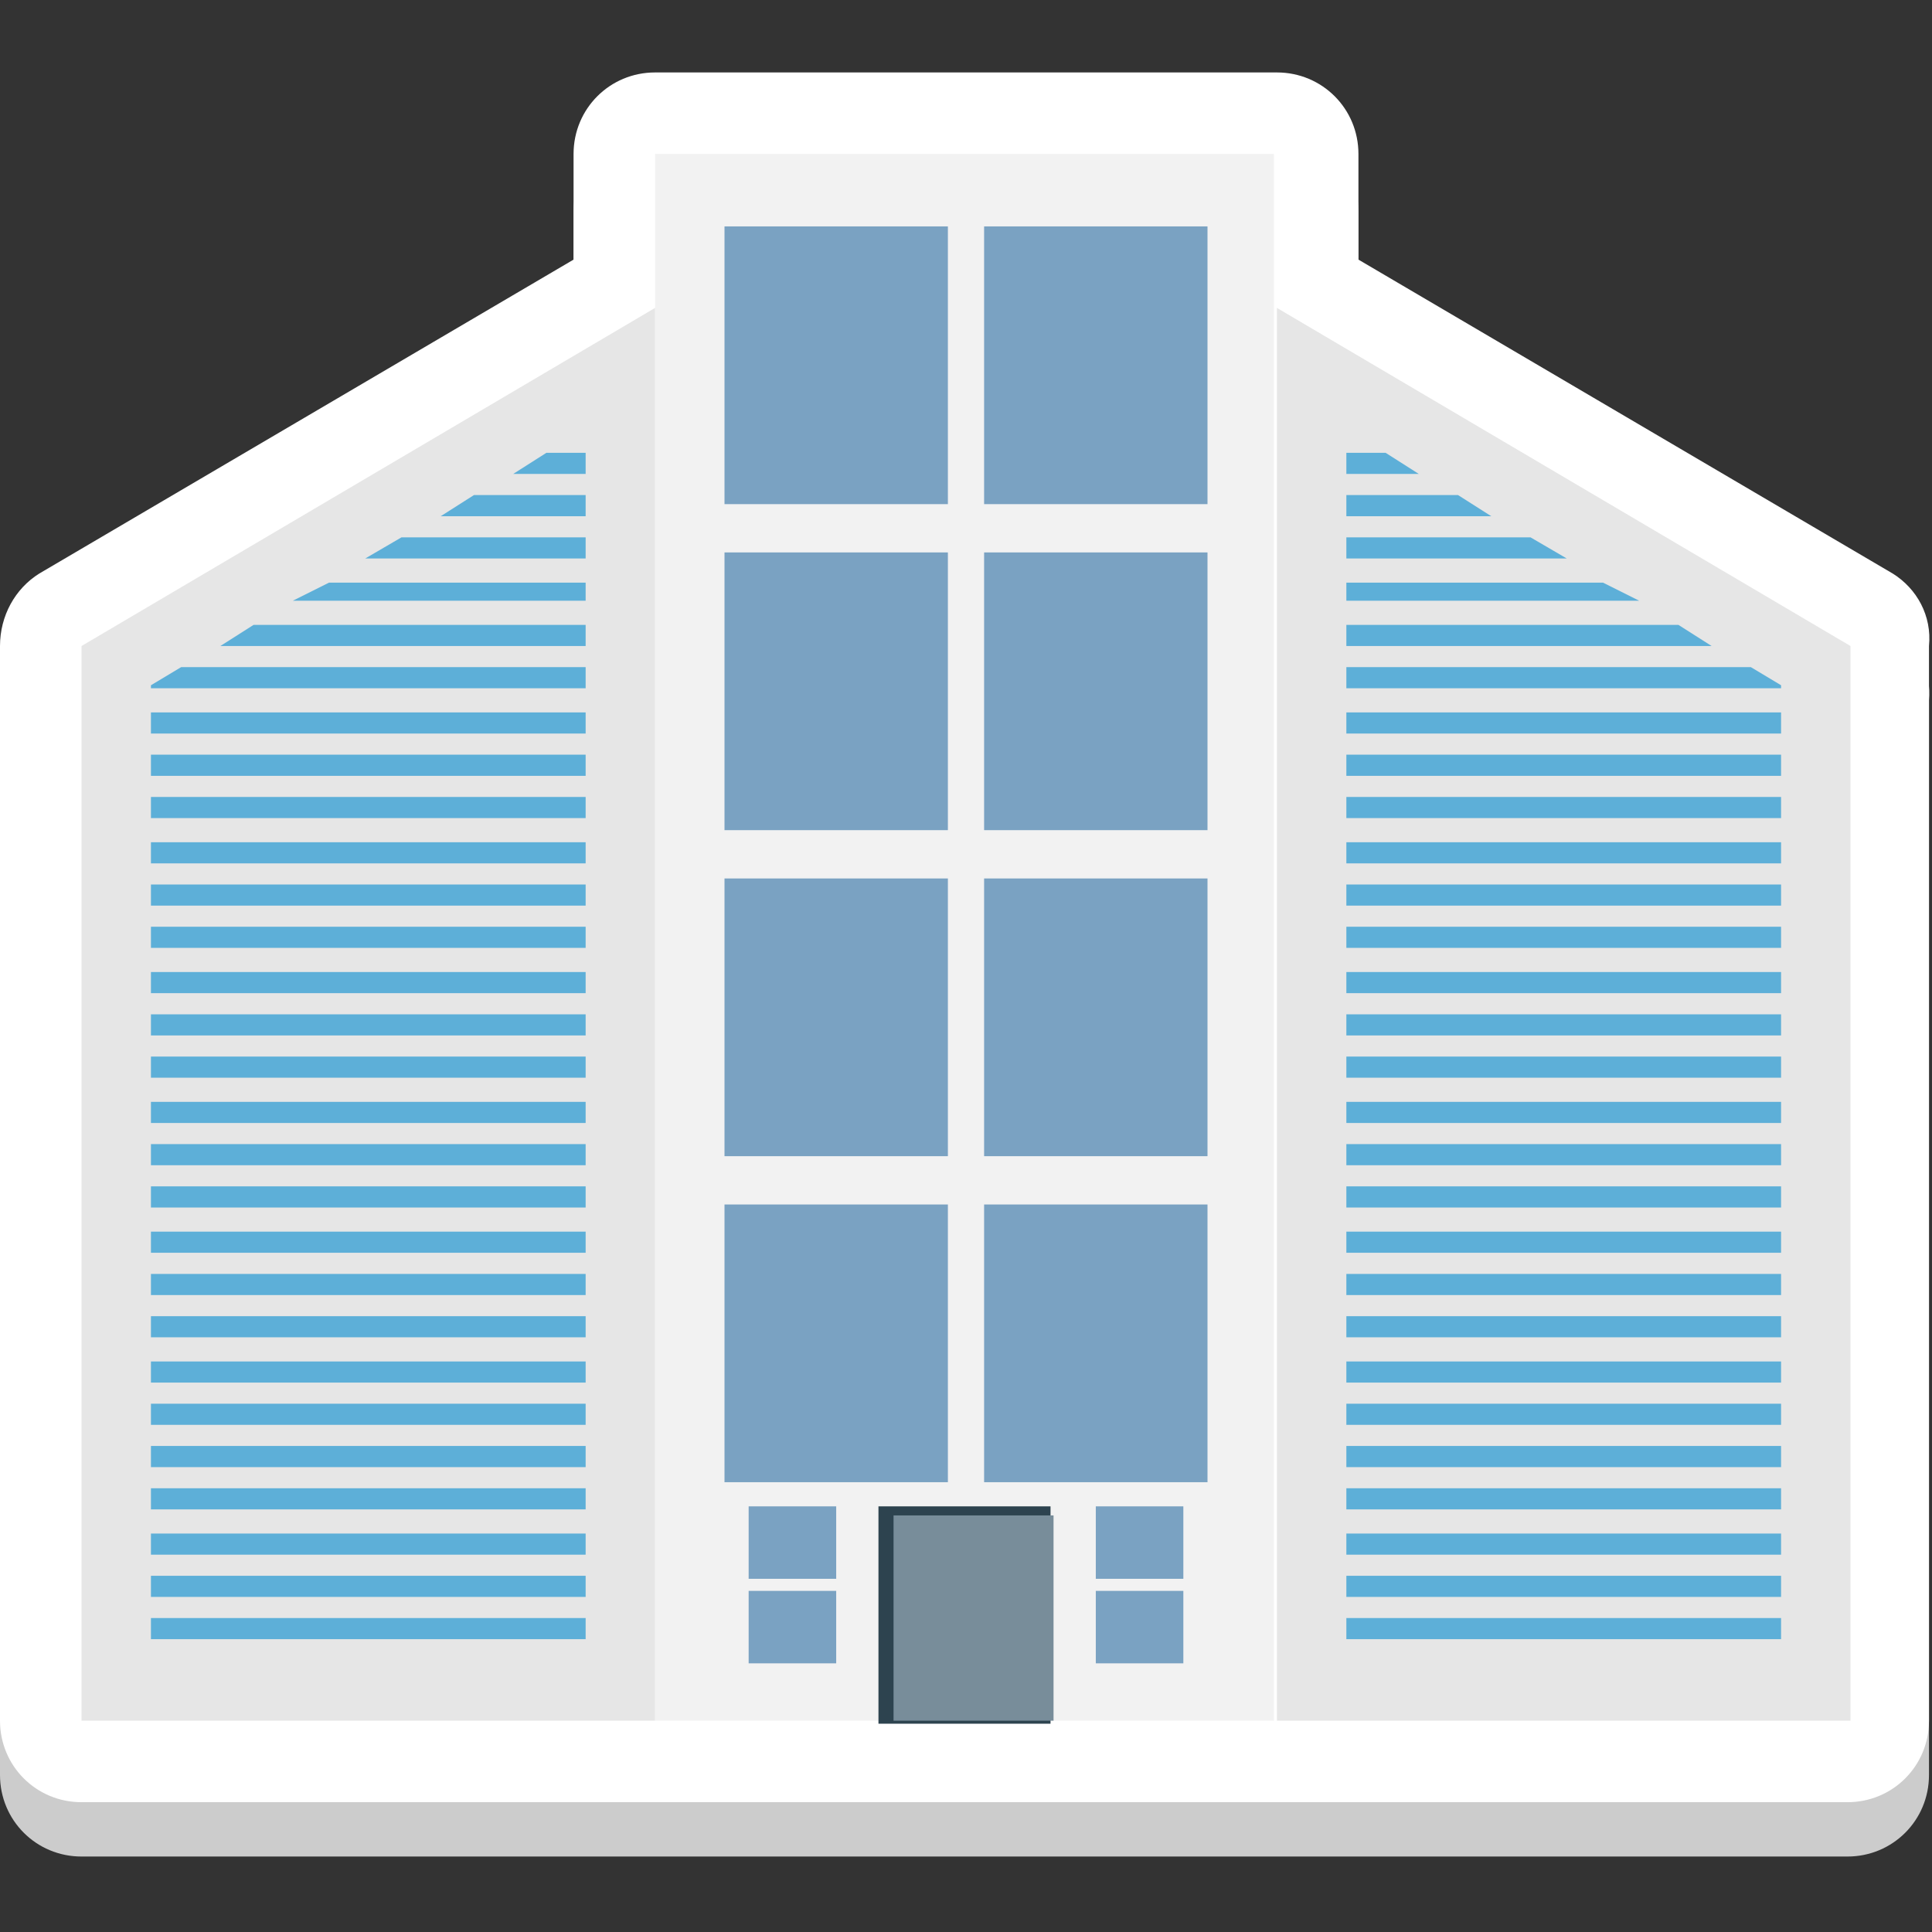 <svg xmlns="http://www.w3.org/2000/svg" viewBox="0 0 64 64"><rect x="0" y="0" width="64" height="64" fill="#333333" stroke="none"/><path fill="#ccc" d="M62.7 20.9 45 10.5V7c0-1.5-1.2-2.7-2.7-2.7H21.7C20.2 4.2 19 5.5 19 7v3.5L1.3 20.9c-.8.5-1.3 1.4-1.3 2.3v35.6c0 1.5 1.2 2.7 2.7 2.7h58.5c1.5 0 2.7-1.2 2.7-2.7V23.2c.1-.9-.4-1.8-1.2-2.3z"/><path fill="#fff" d="M62.7 19 45 8.6V5.1c0-1.5-1.2-2.7-2.7-2.7H21.7c-1.5 0-2.7 1.2-2.7 2.7v3.5L1.3 19c-.8.5-1.3 1.4-1.3 2.4V57c0 1.5 1.2 2.7 2.7 2.7h58.5c1.5 0 2.7-1.2 2.7-2.7V21.4c.1-1-.4-1.9-1.2-2.4z"/><path fill="#f2f2f2" d="M21.7 5.1h20.5V57H21.7z"/><path fill="#7aa2c2" d="M24 7.5h7.4v9.2H24zM24 18.3h7.4v9.2H24zM24 29.1h7.4v9.2H24zM24 39.9h7.4v9.2H24zM32.6 7.5H40v9.2h-7.4zM32.6 18.3H40v9.2h-7.4zM32.6 29.1H40v9.2h-7.4zM32.6 39.9H40v9.2h-7.4z"/><path fill="#2d434f" d="M29.1 49.9h5.7v7.2h-5.7z"/><path fill="#788d9a" d="M29.6 50.2h5.3V57h-5.3z"/><path fill="#7aa2c2" d="M24.8 49.9h2.9v2.4h-2.9zM24.8 52.7h2.9v2.4h-2.9zM36.3 49.9h2.9v2.4h-2.9zM36.3 52.7h2.9v2.4h-2.9z"/><path fill="#e6e6e6" d="m61.3 21.4-19-11.2V57h19z"/><path fill="#5dafd8" d="M44.6 14.2zM47 15.7h-2.4V15h1.3zM49.4 17.1h-4.8v-.7h3.7zM51.9 18.5h-7.3v-.7h6.1zM54.3 19.9h-9.7v-.6h8.5zM56.7 21.4H44.6v-.7h11zM59 22.7v.1H44.6v-.7H58zM44.6 23.6H59v.7H44.6zM44.6 25H59v.7H44.6zM44.6 26.4H59v.7H44.6zM44.6 27.9H59v.7H44.6zM44.6 29.3H59v.7H44.6zM44.6 30.7H59v.7H44.6zM44.6 32.2H59v.7H44.6zM44.6 33.6H59v.7H44.6zM44.6 35H59v.7H44.6zM44.6 36.5H59v.7H44.6zM44.6 37.9H59v.7H44.6zM44.6 39.3H59v.7H44.6zM44.6 40.8H59v.7H44.6zM44.6 42.2H59v.7H44.6zM44.6 43.6H59v.7H44.6zM44.6 45.1H59v.7H44.6zM44.6 46.5H59v.7H44.6zM44.6 47.9H59v.7H44.6zM44.6 49.3H59v.7H44.6zM44.6 50.8H59v.7H44.6zM44.6 52.2H59v.7H44.6zM44.6 53.6H59v.7H44.6z"/><path fill="#e6e6e6" d="m2.7 21.4 19-11.2V57h-19z"/><path fill="#5dafd8" d="M19.4 14.2zM17 15.7h2.4V15h-1.3zM14.6 17.1h4.8v-.7h-3.7zM12.1 18.5h7.3v-.7h-6.1zM9.7 19.9h9.7v-.6h-8.5zM7.3 21.4h12.1v-.7h-11zM5 22.7v.1h14.4v-.7H6zM5 23.6h14.4v.7H5zM5 25h14.4v.7H5zM5 26.4h14.4v.7H5zM5 27.9h14.4v.7H5zM5 29.3h14.4v.7H5zM5 30.7h14.4v.7H5zM5 32.2h14.4v.7H5zM5 33.6h14.4v.7H5zM5 35h14.4v.7H5zM5 36.5h14.4v.7H5zM5 37.9h14.4v.7H5zM5 39.3h14.4v.7H5zM5 40.8h14.4v.7H5zM5 42.2h14.4v.7H5zM5 43.6h14.4v.7H5zM5 45.1h14.4v.7H5zM5 46.5h14.4v.7H5zM5 47.9h14.4v.7H5zM5 49.3h14.4v.7H5zM5 50.8h14.4v.7H5zM5 52.2h14.4v.7H5zM5 53.6h14.4v.7H5z"/></svg>